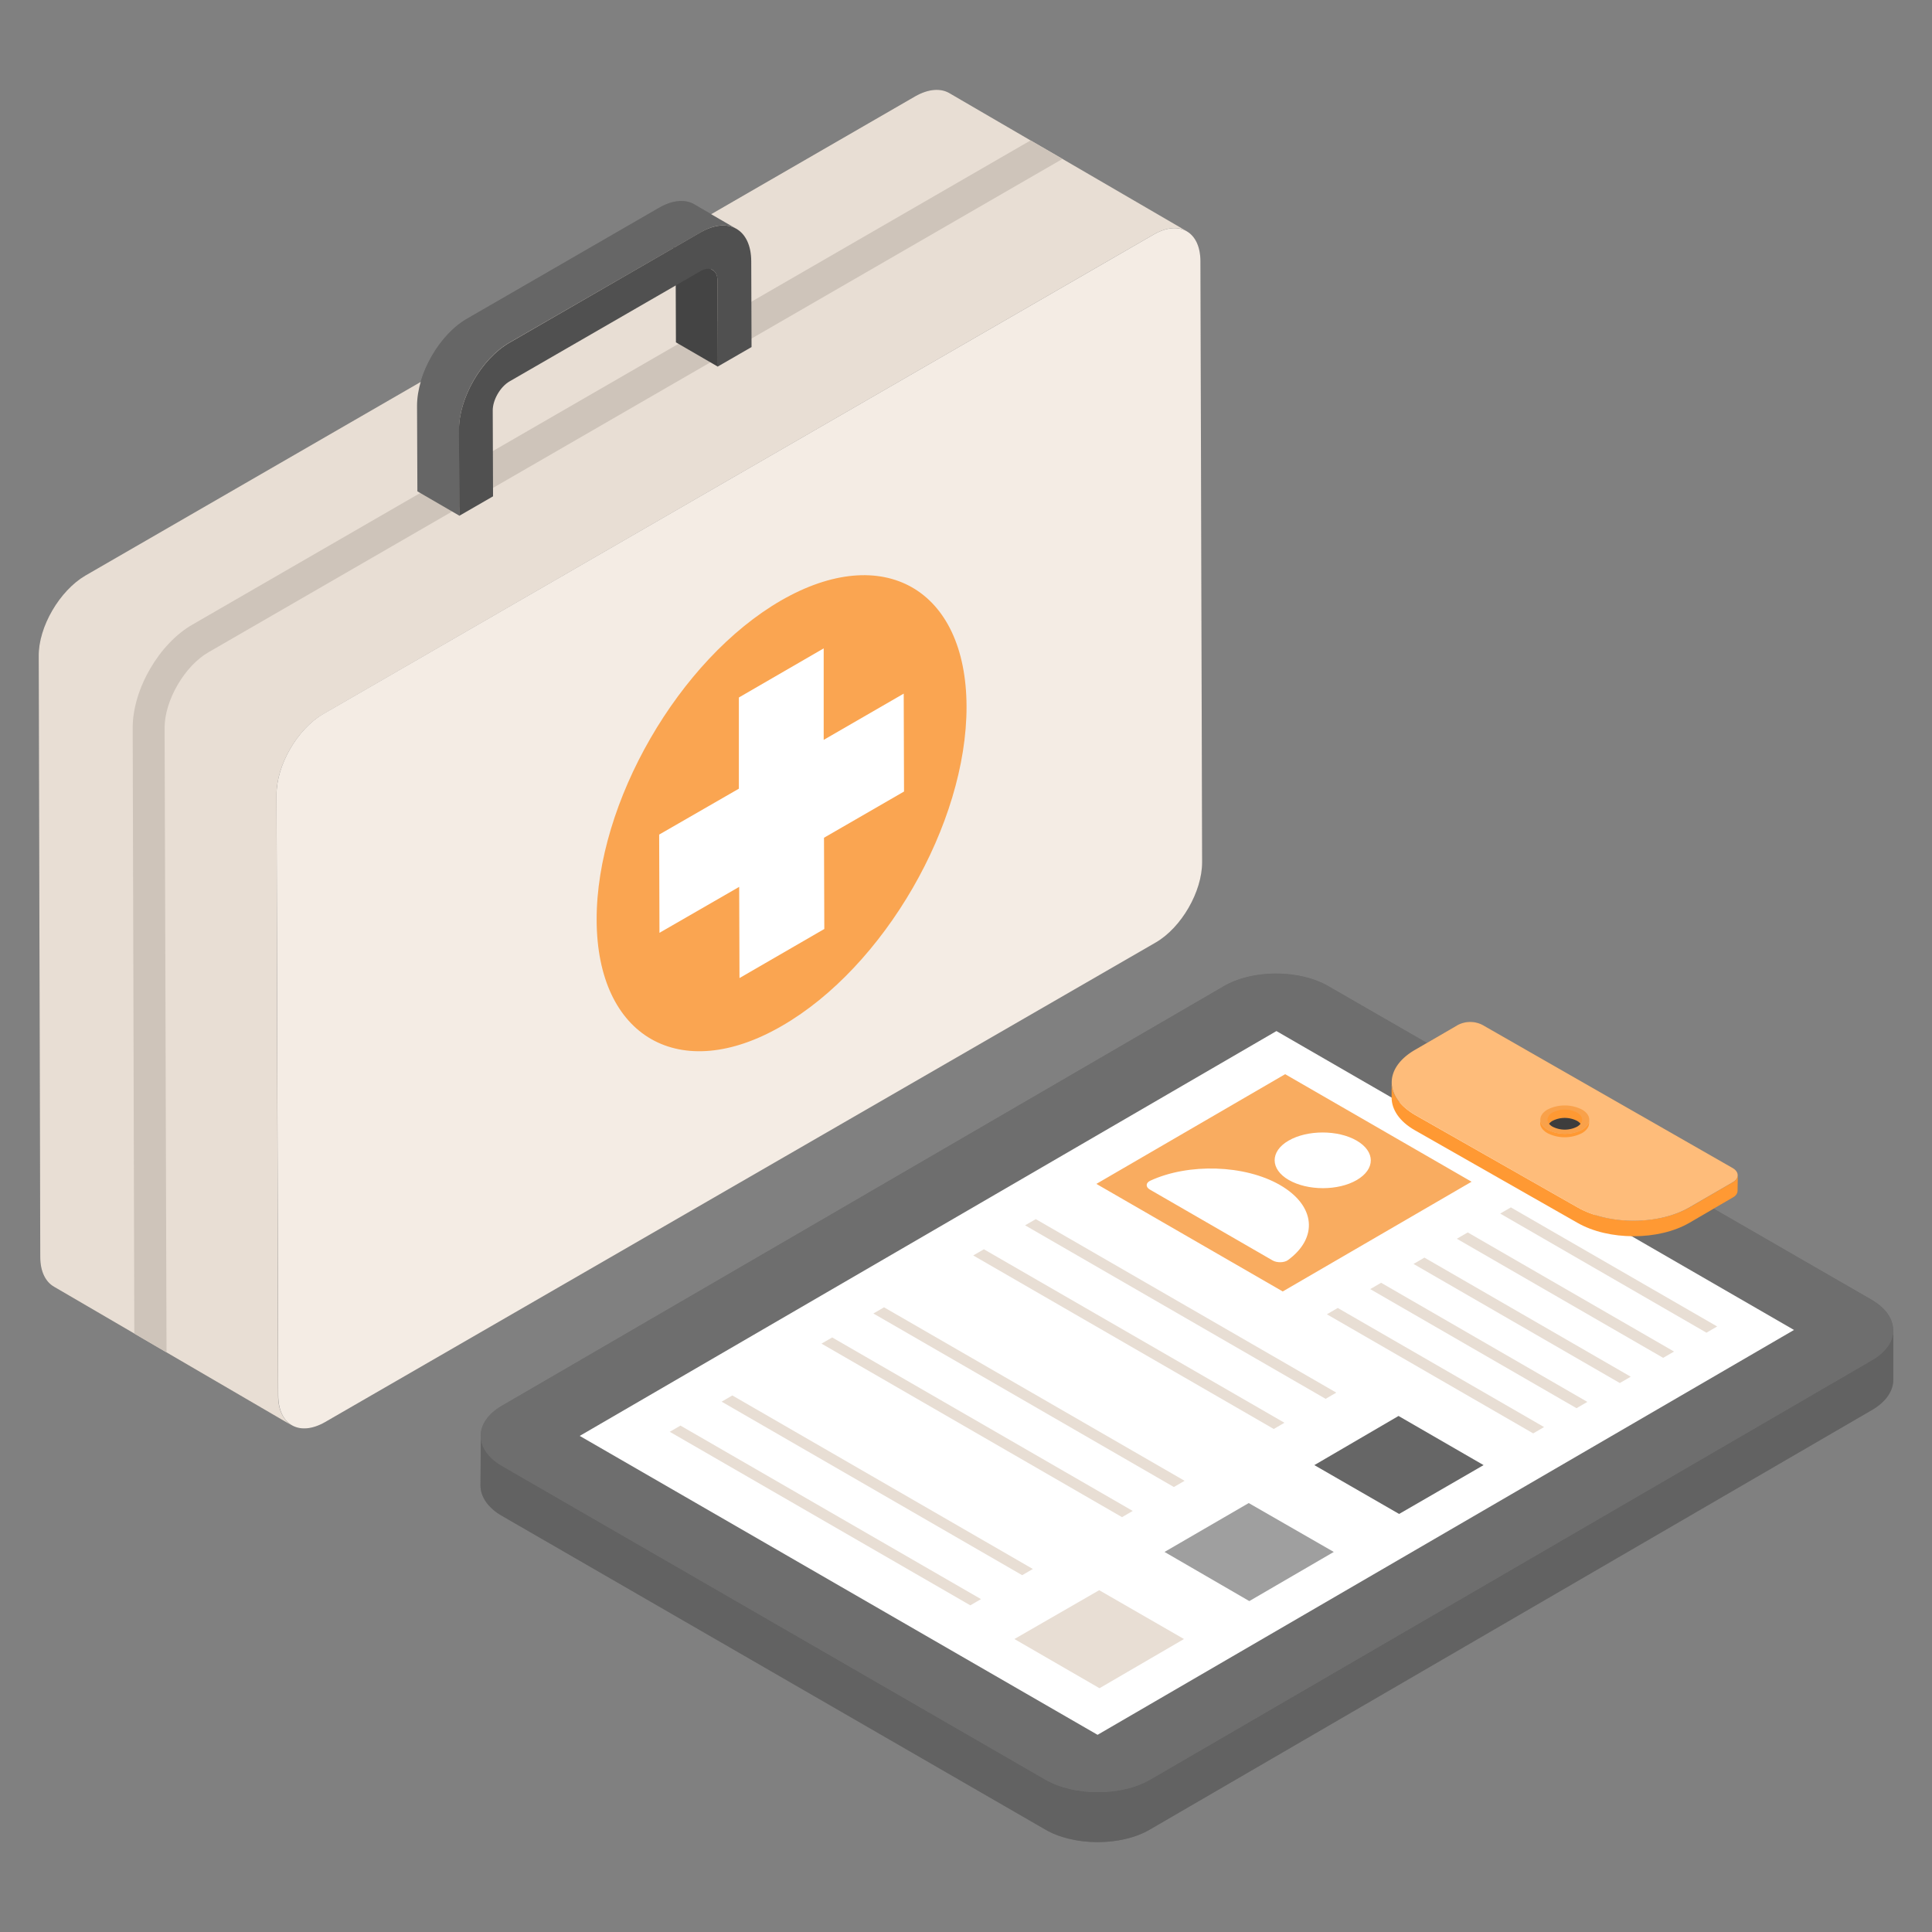 <svg xmlns="http://www.w3.org/2000/svg" viewBox="0 0 50 50" id="HealthCareBriefcase">
  <rect x="0" y="0" width="50" height="50" fill="#808080" stroke="none"/>
  <path fill="#6e6e6e" d="M29.909 24.391 8.413 36.804c-.333.194-.638.213-.86.083L4.306 35l-.832-.49-2.081-1.212c-.213-.12-.352-.388-.352-.767l-.037-15.549c-.01-.767.537-1.692 1.203-2.08l8.676-5.014c.194-.666.666-1.341 1.22-1.646l4.94-2.859c.37-.212.703-.23.934-.092l.425.25 5.291-3.053c.342-.194.648-.203.87-.083l2.109 1.23.823.481 3.172 1.84s0 .01.01.01c.24.12.388.389.388.796l.046 15.548c0 .768-.536 1.702-1.202 2.081zM49 34.427v1.295c-.01.287-.194.564-.564.777L29.76 47.349c-.74.434-1.97.434-2.71 0L13 39.236c-.38-.213-.565-.51-.565-.796l.01-1.23c-.028-.296.157-.61.555-.833l18.665-10.85c.75-.443 1.961-.443 2.72 0l2.543 1.462.796-.462a.725.725 0 0 1 .647 0l6.466 3.7c.092.055.138.12.138.184l-.009.398c0 .074-.037.139-.13.185l-.49.287 4.08 2.35c.397.23.582.526.564.832 0-.01.009-.028.009-.037z" class="color4c7891 svgShape"></path>
  <path fill="#e8ded4" d="M30.716 5.986c-.223-.132-.528-.107-.858.083L8.369 18.479c-.668.38-1.213 1.321-1.213 2.08l.041 15.555c0 .38.14.644.355.776L4.31 35l-.833-.487-2.08-1.213c-.214-.123-.355-.387-.355-.767l-.04-15.547c-.01-.767.544-1.7 1.204-2.088l21.488-12.41c.339-.19.644-.207.867-.083l2.112 1.23.825.478 3.219 1.873z" class="colord4dae8 svgShape"></path>
  <path fill="#cec4ba" d="M27.497 4.113 5.398 16.879c-.619.355-1.138 1.246-1.138 1.955L4.31 35l-.834-.487-.042-15.678c0-.999.685-2.18 1.552-2.674L26.672 3.634l.825.479z" class="colorbac1ce svgShape"></path>
  <path fill="#f4ece4" d="M29.856 6.07c.666-.385 1.209-.075 1.211.69l.044 15.55c.002.765-.537 1.699-1.203 2.083L8.416 36.802c-.666.384-1.213.077-1.215-.688l-.044-15.55c-.003-.764.541-1.701 1.207-2.086L29.856 6.07z" class="colore4e8f4 svgShape"></path>
  <path fill="#faa551" d="M25.014 18.282c.008 3.036-2.13 6.742-4.778 8.268-2.633 1.527-4.786.297-4.795-2.74s2.13-6.741 4.77-8.268c2.649-1.527 4.794-.297 4.803 2.74z" class="colorfa5168 svgShape"></path>
  <path fill="#ffffff" d="m21.325 21.681.008 2.361-2.195 1.27-.008-2.36-2.063 1.189-.008-2.542 2.063-1.188v-2.36l2.195-1.271v2.368l2.071-1.197.008 2.534z" class="colorffffff svgShape"></path>
  <path fill="#626262" d="M48.997 34.427v1.292c-.008.285-.19.563-.563.777l-18.673 10.85c-.737.436-1.966.436-2.711 0l-14.045-8.108c-.38-.214-.57-.507-.57-.792l.008-1.292c0 .285.182.578.562.792l14.045 8.108c.753.436 1.974.436 2.719 0l18.673-10.85c.373-.214.555-.492.555-.777z" class="color416e84 svgShape"></path>
  <path fill="#6e6e6e" d="M48.43 33.635c.75.432.759 1.136.01 1.572l-18.673 10.85c-.744.433-1.964.433-2.713 0l-14.048-8.11c-.754-.435-.753-1.14-.009-1.572l18.672-10.85c.75-.436 1.96-.436 2.714 0l14.048 8.11z" class="color4c7891 svgShape"></path>
  <path fill="#ffffff" d="M46.429 34.419 28.405 44.897l-13.402-7.736 18.031-10.477z" class="colorffffff svgShape"></path>
  <path fill="#e8ded4" d="m26.253 42.418 2.202 1.273 2.186-1.273-2.194-1.264zM44.44 34.329l-.277.161-5.338-3.083.276-.16zM43.324 34.978l-.282.163-5.339-3.082.282-.164z" class="colord4dae8 svgShape"></path>
  <path fill="#9f9f9f" d="m32.327 41.11 1.629-.946-1.63-.941-1.628.947 1.63.94" class="color6478da svgShape"></path>
  <path fill="#9f9f9f" d="m30.138 40.164 2.194 1.272 2.186-1.272-2.201-1.265z" class="color75ca75 svgShape"></path>
  <path fill="#f9ac60" d="m33.26 27.8 4.824 2.783-4.887 2.84-4.823-2.784 4.887-2.84zm-.325 4.82c.111.064.298.061.393-.006.79-.575.724-1.411-.202-1.946-.911-.526-2.369-.57-3.36-.11-.116.055-.12.163-.009.227l3.178 1.835m2.172-3.103c-.481-.277-1.273-.28-1.76.003-.483.28-.476.74.005 1.017.49.283 1.278.283 1.76.003.488-.284.485-.74-.005-1.023" class="colorf9607f svgShape"></path>
  <path fill="#e8ded4" d="m42.203 35.629-.282.164-5.339-3.082.282-.164zM33.241 36.821l-.276.161-7.778-4.491.276-.16zM39.96 36.932l-.281.164-5.339-3.082.281-.164zM30.657 38.323l-.277.161-7.777-4.491.276-.16z" class="colord4dae8 svgShape"></path>
  <path fill="#666666" d="m34.015 37.917 2.194 1.264 2.186-1.264-2.201-1.272z" class="color5b5e71 svgShape"></path>
  <path fill="#e8ded4" d="m34.583 36.041-.276.161-7.778-4.491.277-.16zM41.081 36.281l-.281.163-5.339-3.082.282-.164zM29.315 39.103l-.277.161-7.778-4.491.277-.16zM26.73 40.605l-.276.161-7.778-4.491.277-.161zM25.388 41.385l-.276.161-7.778-4.491.276-.161z" class="colord4dae8 svgShape"></path>
  <path fill="#ff9933" d="M36.015 28.01v.395c0 .305.198.617.602.846l4.205 2.394c.807.465 2.102.465 2.902 0l1.115-.65c.092-.046.13-.115.13-.183l.007-.395c-.007.06-.045.13-.137.183l-1.107.643c-.808.465-2.102.465-2.91 0l-4.197-2.387c-.404-.236-.61-.54-.61-.845z" class="colorefac41 svgShape"></path>
  <path fill="#febc7a" d="M44.839 30.227c.175.102.18.267.002.371l-1.112.645c-.802.467-2.102.467-2.909 0l-4.198-2.39c-.803-.463-.807-1.215-.005-1.681l1.112-.646a.696.696 0 0 1 .64 0l6.47 3.701z" class="colorfed57a svgShape"></path>
  <path fill="#ff9933" d="m41.13 28.977-.004.09c0 .093-.062.187-.184.258a.987.987 0 0 1-.895 0c-.125-.072-.187-.166-.187-.26l.004-.09c0 .094.062.188.186.26a.987.987 0 0 0 .895 0c.123-.071.184-.165.185-.258z" class="colorefac41 svgShape"></path>
  <path fill="#f9a14a" d="M40.943 28.716c.248.143.25.376.002.52-.246.142-.647.142-.895 0s-.248-.376-.002-.52a.988.988 0 0 1 .895 0z" class="colorf9bb4a svgShape"></path>
  <path fill="#ff9933" d="M40.179 28.792a.7.7 0 0 1 .634 0c.137.078.168.196.091.292a.3.3 0 0 0-.091-.077.7.7 0 0 0-.634 0 .303.303 0 0 0-.09.075c-.075-.095-.044-.212.09-.29z" class="colorefac41 svgShape"></path>
  <path fill="#3d3d3d" d="M40.179 29.007a.7.7 0 0 1 .634 0 .3.3 0 0 1 .091.077.324.324 0 0 1-.09.075.698.698 0 0 1-.633 0 .3.3 0 0 1-.091-.076.306.306 0 0 1 .089-.076z" class="color363a44 svgShape"></path>
  <path fill="#444444" d="m18.58 9.49-1.087-.63-.008-2.222c0-.141-.05-.232-.125-.282l1.078.63c.083.041.133.141.133.282l.008 2.222z" class="color3f434f svgShape"></path>
  <path fill="#666666" d="M19.06 5.925c-.24-.141-.564-.125-.929.09l-4.95 2.853c-.721.415-1.31 1.435-1.301 2.264l.008 2.214-1.086-.63-.009-2.214c0-.83.58-1.85 1.31-2.264l4.942-2.852c.365-.216.697-.233.929-.092l1.086.63z" class="color5b5e71 svgShape"></path>
  <path fill="#505050" d="M13.183 8.87c-.722.417-1.308 1.43-1.305 2.258l.008 2.221.874-.504-.008-2.221c-.001-.275.195-.614.434-.753l4.945-2.855c.242-.14.437-.026.437.25l.008 2.22.874-.504-.008-2.22c-.002-.83-.591-1.165-1.314-.748L13.183 8.87z" class="color474b59 svgShape"></path>
</svg>
